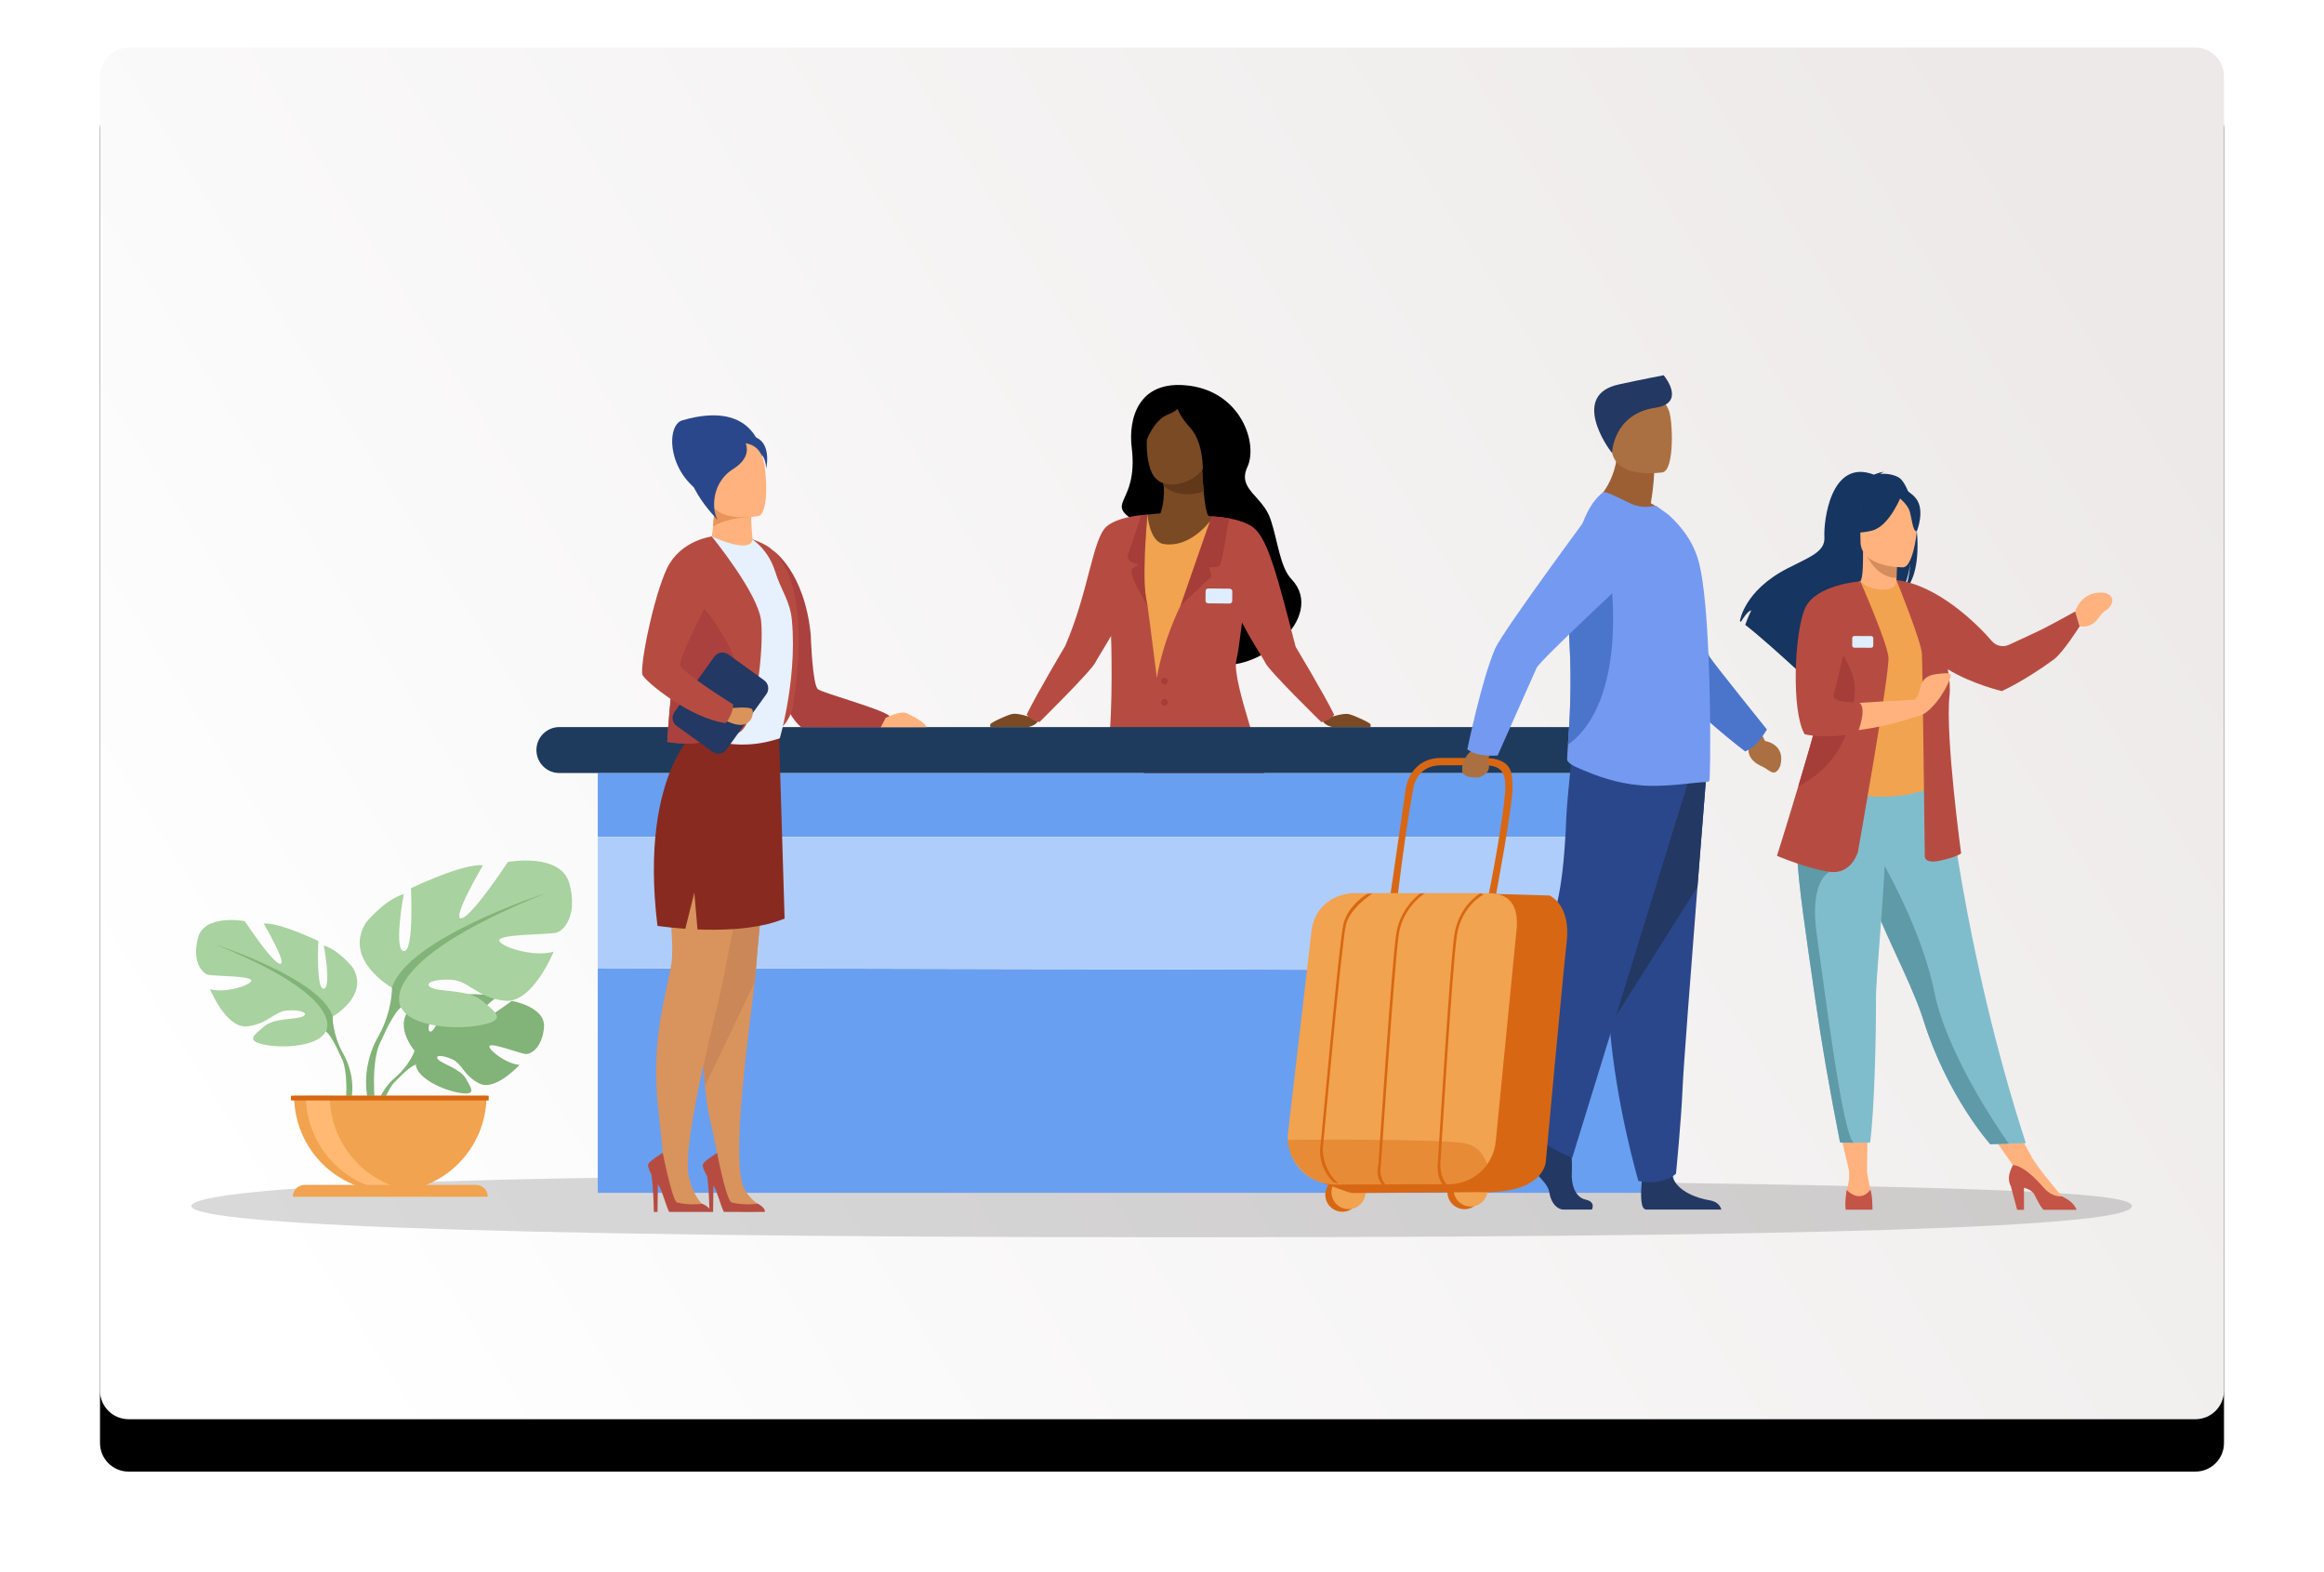 <?xml version="1.0" encoding="UTF-8"?>
<svg width="488px" height="330px" viewBox="0 0 488 330" version="1.1" xmlns="http://www.w3.org/2000/svg" xmlns:xlink="http://www.w3.org/1999/xlink">
    <title>A86D5D81-77DF-421A-AE41-D178085C4478</title>
    <defs>
        <linearGradient x1="0%" y1="70.849%" x2="100%" y2="29.151%" id="linearGradient-1">
            <stop stop-color="#FFFFFF" offset="0%"></stop>
            <stop stop-color="#EDE9E9" offset="100%"></stop>
        </linearGradient>
        <path d="M6,0 L440,0 C443.314,-6.08718376e-16 446,2.686 446,6 L446,282 C446,285.314 443.314,288 440,288 L6,288 C2.686,288 4.05812251e-16,285.314 0,282 L0,6 C-4.05812251e-16,2.686 2.686,6.08718376e-16 6,0 Z" id="path-2"></path>
        <filter x="-8.3%" y="-9.0%" width="116.6%" height="125.7%" filterUnits="objectBoundingBox" id="filter-3">
            <feOffset dx="0" dy="11" in="SourceAlpha" result="shadowOffsetOuter1"></feOffset>
            <feGaussianBlur stdDeviation="10.5" in="shadowOffsetOuter1" result="shadowBlurOuter1"></feGaussianBlur>
            <feColorMatrix values="0 0 0 0 0   0 0 0 0 0   0 0 0 0 0  0 0 0 0.1 0" type="matrix" in="shadowBlurOuter1"></feColorMatrix>
        </filter>
    </defs>
    <g id="Navigation" stroke="none" stroke-width="1" fill="none" fill-rule="evenodd">
        <g id="Nav-(LG)" transform="translate(-93, -4476)">
            <g id="landlord-rent-guarantee-copy-2" transform="translate(114, 4486)">
                <g id="Mask">
                    <use fill="black" fill-opacity="1" filter="url(#filter-3)" xlink:href="#path-2"></use>
                    <use fill="url(#linearGradient-1)" fill-rule="evenodd" xlink:href="#path-2"></use>
                </g>
                <g transform="translate(19, 68)" fill-rule="nonzero" id="AdobeStock_319159831-[Converted]">
                    <g transform="translate(0.178, 0.684)">
                        <path d="M407.484,174.56 C407.484,177.87 371.836,181.116 208.814,181.116 C45.793,181.116 0,177.846 0,174.559 C0,171.273 45.819,166.995 208.827,168.531 C371.836,170.068 407.484,171.25 407.484,174.56 Z" id="Path" fill="#000000" opacity="0.15"></path>
                        <g id="Group-3" transform="translate(167.735, 2.148)">
                            <path d="M8.001,69.616 C8.001,69.616 5.724,68.859 4.624,69.086 C3.524,69.313 0.118,70.907 0.035,71.247 C-0.012,71.44 -0.012,71.642 0.035,71.835 L8.001,71.835 C8.001,71.835 9.781,71.488 10.084,70.436 C10.387,69.384 8.001,69.616 8.001,69.616 Z" id="Path" fill="#7A4A24"></path>
                            <path d="M29.722,13.079 C29.046,7.564 30.769,-1.259 41.775,0.15 C52.782,1.56 56.25,12.378 54.03,17.188 C51.809,21.997 57.226,23.156 58.926,28.328 C60.385,32.772 60.895,38.289 63.258,40.759 C70.873,48.742 55.943,61.016 46.942,58.427 C30.542,53.713 28.43,53.01 29.013,40.125 C29.311,33.523 34.452,30.957 31.188,29.055 C23.307,24.446 31.249,25.557 29.722,13.079 Z" id="Path" fill="#000000"></path>
                            <path d="M45.895,27.52 L42.871,35.353 L36.32,35.673 L33.056,30.788 C36.758,27.981 36.601,22.611 36.419,20.735 C36.377,20.313 36.337,20.069 36.337,20.069 L44.526,17.582 C44.624,19.749 44.745,21.441 44.875,22.765 C45.332,27.409 45.895,27.52 45.895,27.52 Z" id="Path" fill="#7A4A24"></path>
                            <path d="M33.03,27.239 C33.451,27.239 40.599,25.784 52.67,28.872 C52.67,28.872 46.058,59.159 48.305,64.867 C49.67,68.355 50.707,71.962 51.404,75.642 L27.041,75.953 C27.041,75.953 27.381,56.358 26.264,49.424 C25.147,42.49 33.03,27.239 33.03,27.239 Z" id="Path" fill="#7A4A24"></path>
                            <path d="M50.992,61.021 C51.348,65.03 55.094,74.192 54.283,76.144 C53.435,78.194 52.254,79.232 49.672,79.824 C47.893,80.234 45.449,80.431 41.988,80.601 C34.649,80.964 26.785,80.043 25.714,76.56 C25.201,74.885 25.403,68.405 25.67,65.414 C26.231,59.223 25.049,50.341 24.881,44.591 C24.74,39.797 27.631,28.887 27.631,28.887 C27.631,28.887 28.937,28.064 33.03,27.24 C33.03,27.24 33.46,32.906 36.417,33.394 C41.531,34.239 45.652,29.554 46.855,27.669 C46.855,27.669 52.729,29.15 54.452,31.116 C56.084,32.98 53.851,46.759 53.355,48.08 C52.926,49.216 52.521,50.322 52.168,51.435 C51.234,54.369 50.664,57.351 50.992,61.021 Z" id="Path" fill="#F1A34F"></path>
                            <path d="M71.903,69.634 C71.903,69.634 74.18,68.885 75.278,69.111 C76.377,69.336 79.785,70.915 79.867,71.254 C79.914,71.445 79.914,71.644 79.867,71.835 L71.903,71.835 C71.903,71.835 70.122,71.491 69.818,70.452 C69.513,69.412 71.903,69.634 71.903,69.634 Z" id="Path" fill="#7A4A24"></path>
                            <path d="M44.874,22.36 C41.396,23.486 38.451,22.899 36.417,21.25 C36.375,20.827 36.335,20.581 36.335,20.581 L44.524,18.095 C44.622,20.258 44.743,21.042 44.874,22.36 Z" id="Path" fill="#61381A"></path>
                            <path d="M45.132,16.473 C46.263,10.349 48.293,6.478 42.08,4.961 C35.867,3.445 34.217,5.558 33.342,7.51 C32.924,8.442 32.066,16.965 34.825,19.683 C37.841,22.655 44.541,19.672 45.132,16.473 Z" id="Path" fill="#7A4A24"></path>
                            <path d="M47.031,5.365 C45.371,3.501 42.978,3.135 41.233,3.165 C42.285,1.891 38.055,-0.903 33.219,3.863 C31.136,5.915 31.451,9.951 32.567,12.293 C32.567,12.293 34.276,7.275 37.399,6.18 C38.111,5.914 38.774,5.531 39.359,5.047 C39.738,6.001 40.503,7.351 42.04,9.031 C45.264,12.557 44.636,19.683 44.636,19.683 C44.636,19.683 49.929,8.626 47.031,5.365 Z" id="Path" fill="#000000"></path>
                            <path d="M64.147,54.97 C60.44,40.658 58.398,32.488 55.366,30.014 C52.679,27.827 46.885,27.627 46.885,27.627 C46.801,29.349 46.869,31.076 47.087,32.786 L39.959,46.371 C39.959,46.371 36.306,53.596 35.008,61.501 C34.027,53.651 33.055,46.371 33.055,46.371 C33.055,46.371 32.135,41.727 31.846,37.476 C32.705,34.161 32.623,30.701 33.019,27.237 L32.57,27.262 C31.162,27.361 26.774,27.807 24.536,29.644 C21.498,32.14 20.816,43.095 15.755,54.818 C15.755,54.818 9.621,65.13 7.674,69.221 C7.966,69.622 8.34,69.957 8.771,70.202 C9.275,70.47 9.815,70.662 10.375,70.772 C10.375,70.772 21.439,59.877 22.165,58.156 C22.404,57.588 23.744,55.602 25.405,52.679 L25.405,52.679 C25.405,52.679 25.846,68.245 24.879,74.963 C24.672,76.384 25.358,77.787 26.607,78.495 C33.445,82.355 53.91,92.869 57.719,82.658 C58.146,81.513 50.665,62.067 51.689,57.857 C52.016,56.51 52.449,53.439 52.886,49.887 C55.229,54.381 57.433,57.539 57.747,58.278 C58.474,59.988 69.536,70.784 69.536,70.784 C70.096,70.676 70.636,70.485 71.14,70.219 C71.571,69.977 71.945,69.646 72.237,69.248 C70.281,65.193 64.147,54.97 64.147,54.97 Z" id="Path" fill="#B64C41"></path>
                            <path d="M46.499,27.588 L39.959,46.372 L46.498,40.187 L46.004,38.265 C46.004,38.265 47.506,38.399 48.117,38.006 C48.728,37.613 50.146,28.008 50.146,28.008 C50.146,28.008 48.816,27.785 48.375,27.734 C47.904,27.68 46.499,27.588 46.499,27.588 Z" id="Path" fill="#A53D38"></path>
                            <path d="M33.019,27.239 C33.019,27.239 31.641,42.086 33.055,46.372 C33.055,46.372 29.014,39.962 29.765,38.635 L31.232,37.668 C31.232,37.668 28.401,37.3 28.931,35.673 C29.46,34.046 31.737,27.448 31.737,27.448 L33.019,27.239 Z" id="Path" fill="#A53D38"></path>
                            <g id="Group-11" transform="translate(48.195, 44.611) rotate(-3) translate(-48.195, -44.611) translate(45.195, 42.611)" fill="#DEEDFF">
                                <path d="M5.012,3.393 L0.515,3.117 C0.37,3.108 0.234,3.042 0.138,2.933 C0.041,2.824 -0.008,2.681 0.001,2.536 L0.124,0.515 C0.143,0.213 0.404,-0.018 0.707,0.001 L5.204,0.278 C5.506,0.297 5.737,0.558 5.718,0.86 L5.594,2.871 C5.587,3.018 5.522,3.156 5.412,3.254 C5.303,3.352 5.159,3.402 5.012,3.393 L5.012,3.393 Z" id="Path"></path>
                            </g>
                            <path d="M35.905,62.19 C35.904,61.903 36.076,61.645 36.34,61.535 C36.604,61.425 36.909,61.485 37.111,61.687 C37.314,61.89 37.374,62.194 37.265,62.458 C37.156,62.723 36.898,62.895 36.612,62.895 C36.222,62.895 35.905,62.579 35.905,62.19 Z" id="Path" fill="#A53D38"></path>
                            <path d="M35.905,66.624 C35.905,66.234 36.221,65.917 36.612,65.917 C37.002,65.917 37.319,66.234 37.319,66.624 C37.319,67.015 37.002,67.332 36.612,67.332 C36.221,67.332 35.905,67.015 35.905,66.624 Z" id="Path" fill="#A53D38"></path>
                        </g>
                        <g id="Group-2" transform="translate(72.461, 73.983)">
                            <polygon id="Path" fill="#699FF0" points="238.766 97.797 238.766 51.127 12.88 50.618 12.88 97.797"></polygon>
                            <rect id="Rectangle" fill="#699FF0" x="12.88" y="9.655" width="225.884" height="13.393"></rect>
                            <path d="M4.827,0 L237.332,0 C239.998,2.46792116e-14 242.159,2.161 242.159,4.827 C242.159,7.493 239.998,9.655 237.332,9.655 L4.827,9.655 C2.161,9.655 -2.02490823e-13,7.493 -2.02817318e-13,4.827 C-2.03143814e-13,2.161 2.161,4.89743493e-16 4.827,0 Z" id="Rectangle" fill="#1E3B5D"></path>
                            <polygon id="Path" fill="#AFCDFB" points="238.766 51.127 238.766 23.048 12.88 23.048 12.88 50.618"></polygon>
                        </g>
                        <g id="Group-9" transform="translate(94.65, 8.526)">
                            <path d="M51.957,63.177 C51.957,63.177 51.55,64.689 50.156,65.494 L50.086,65.535 L50.108,65.494 L33.39,65.494 C32.517,64.699 31.769,63.777 31.171,62.759 C30.886,62.28 30.627,61.786 30.394,61.278 C29.572,59.504 28.875,57.15 28.668,54.109 C28.267,48.233 27.849,38.546 27.621,32.873 C27.51,30.142 27.444,28.343 27.444,28.343 L27.444,28.343 C27.545,28.408 34.056,32.714 35.411,46.003 C35.411,46.003 35.752,56.69 36.946,57.53 C38.139,58.371 50.796,61.796 51.943,63.152 L51.957,63.177 Z" id="Path" fill="#AA413E"></path>
                            <path d="M39.591,65.494 C39.567,65.508 39.544,65.522 39.519,65.535 L39.541,65.494 L39.591,65.494 Z" id="Path" fill="#5F9AA8"></path>
                            <path d="M59.762,65.494 L50.16,65.494 L50.091,65.535 L50.112,65.494 L51.155,63.508 C51.155,63.508 51.466,63.353 51.941,63.154 C52.951,62.734 54.675,62.144 55.554,62.556 C56.751,63.123 59.408,64.442 59.762,65.494 Z" id="Path" fill="#FFB27D"></path>
                            <path d="M25.252,8.681 C25.252,8.681 24.392,-3.595 8.442,1.05 C4.823,2.105 5.294,13.032 14.058,17.192 L25.252,8.681 Z" id="Path" fill="#2B478B"></path>
                            <path d="M18.877,24.896 C18.877,24.896 25.12,26.027 27.436,28.343 C29.751,30.658 35.215,37.489 31.777,60.264 C31.777,60.264 31.501,67.127 23.782,67.789 C16.064,68.451 18.877,24.896 18.877,24.896 Z" id="Path" fill="#B64C41"></path>
                            <path d="M4.528,81.535 C5.601,89.008 12.804,108.434 12.594,115.149 C12.428,120.432 12.515,132.663 13.216,140.788 C13.407,142.997 13.635,144.891 13.923,146.271 C14.544,149.265 15.337,152.715 15.764,154.889 C16.717,159.768 16.219,162.615 16.996,165.233 C17.851,168.097 27.674,167.574 24.713,165.836 C23.658,165.215 22.121,163.899 21.361,162.195 C18.602,156.014 22.469,129.359 23.622,119.083 C23.778,117.8 23.876,116.779 23.919,116.079 C24.303,109.733 28.66,67.441 28.66,67.441 C18.078,61.557 3.462,74.061 4.528,81.535 Z" id="Path" fill="#D9935C"></path>
                            <path d="M4.528,81.535 C5.601,89.008 12.804,108.434 12.594,115.149 C12.428,120.432 12.515,132.663 13.216,140.788 L23.627,119.083 C23.782,117.8 23.88,116.779 23.924,116.079 C24.308,109.733 28.775,67.432 28.775,67.432 C18.187,61.541 3.462,74.061 4.528,81.535 Z" id="Path" fill="#CB8757"></path>
                            <path d="M27.484,68.815 C27.484,68.815 18.395,110.594 17.363,116.861 C16.331,123.128 8.055,152.665 9.858,160.06 C10.922,164.425 12.778,165.717 12.778,165.717 C13.214,166.517 6.026,168.107 5.446,165.044 C4.708,161.159 4.554,155.695 3.474,146.44 C1.609,130.506 5.302,121.439 6.195,114.78 C7.089,108.122 3.194,86.953 5.356,79.719 C9.14,67.065 17.565,61.875 27.484,68.815 Z" id="Path" fill="#D9935C"></path>
                            <path d="M29.927,105.676 C28.24,106.352 26.489,106.857 24.701,107.183 L24.687,107.183 C22.852,107.526 20.998,107.757 19.135,107.875 C16.638,108.034 14.135,108.059 11.635,107.951 L10.969,100.218 L10.271,103.016 L9.074,107.811 C7.968,107.733 6.975,107.643 6.134,107.556 C4.327,107.371 3.225,107.2 3.225,107.2 C1.19,90.418 3.63,79.839 6.388,73.59 L6.388,73.59 C7.1,71.947 7.966,70.375 8.973,68.894 C9.407,68.265 9.811,67.743 10.164,67.323 C10.453,66.98 10.709,66.702 10.921,66.486 C11.126,66.27 11.345,66.066 11.575,65.877 C12.516,66.239 13.439,66.543 14.347,66.8 C14.993,66.983 15.629,67.14 16.249,67.266 L16.28,67.266 C16.707,67.359 17.127,67.44 17.54,67.511 C17.696,67.539 17.851,67.566 17.997,67.589 C18.483,67.667 18.958,67.731 19.421,67.783 C21.606,68.039 23.813,68.061 26.003,67.85 C26.894,67.768 27.779,67.629 28.652,67.435 L28.763,67.409 L28.775,67.836 L28.997,75.14 L29.927,105.676 Z" id="Path" fill="#882A20"></path>
                            <path d="M14.266,167.261 L5.685,167.261 C5.022,166.057 4.131,162.453 3.465,161.7 C3.417,161.647 3.364,161.585 3.309,161.515 L3.241,167.264 L2.464,167.264 C2.445,166.04 2.351,161.756 1.93,159.349 C1.463,158.472 1.142,157.622 1.285,157.263 C1.583,156.517 4.333,154.858 4.333,154.858 C4.333,154.858 6.369,165.038 7.331,165.28 C9.626,165.858 11.934,165.644 12.588,165.564 C12.708,165.549 13.741,166.01 14.129,166.626 C14.26,166.81 14.309,167.04 14.266,167.261 Z" id="Path" fill="#B64C41"></path>
                            <path d="M25.762,167.261 L17.174,167.261 C16.518,166.073 15.648,162.544 14.976,161.732 L14.91,167.261 L14.133,167.261 C14.133,167.098 14.133,166.882 14.122,166.623 C14.087,165.053 13.982,161.93 13.676,159.82 C13.088,158.791 12.603,157.684 12.773,157.26 C13.07,156.514 15.76,154.87 15.76,154.87 C15.76,154.87 15.77,154.96 15.8,155.106 C15.8,155.128 15.8,155.15 15.812,155.173 C15.825,155.197 15.823,155.232 15.829,155.265 C15.836,155.298 15.839,155.31 15.843,155.335 C16.235,157.304 17.828,165.028 18.819,165.28 C21.438,165.939 24.071,165.568 24.258,165.541 L24.267,165.541 C24.267,165.541 25.974,166.366 25.762,167.261 Z" id="Path" fill="#B64C41"></path>
                            <path d="M30.393,61.278 C30.105,62.853 29.813,64.209 29.566,65.272 C29.548,65.348 29.53,65.427 29.513,65.494 C29.165,66.964 28.917,67.811 28.917,67.811 C28.875,67.827 28.831,67.839 28.788,67.853 L28.729,67.873 L28.618,67.909 C28.028,68.099 27.449,68.264 26.883,68.405 C24.17,69.099 21.355,69.299 18.572,68.994 C17.42,68.867 16.28,68.644 15.164,68.327 C14.937,68.263 14.72,68.197 14.51,68.127 L14.481,68.119 C13.94,67.942 13.455,67.757 13.031,67.578 C12.295,67.281 11.589,66.917 10.921,66.49 L10.921,66.49 C11.045,66.17 11.14,65.838 11.203,65.5 C11.374,64.584 11.478,63.657 11.514,62.725 C11.612,60.822 11.583,58.443 11.478,55.826 C11.478,55.75 11.478,55.67 11.478,55.597 C11.345,52.315 11.101,48.678 10.848,45.146 C10.652,42.432 10.453,39.783 10.294,37.405 C10.245,36.675 10.2,35.974 10.161,35.301 C9.938,31.55 9.879,28.786 10.212,28.06 C10.719,26.958 12.286,26.29 13.957,25.885 C14.196,25.827 14.439,25.774 14.678,25.729 C14.712,25.729 14.606,25.459 14.641,25.453 C14.871,25.407 15.237,25.623 15.464,25.589 L15.752,25.544 C16.782,25.393 17.819,25.301 18.86,25.268 L18.937,25.268 C19.825,25.729 20.678,26.253 21.49,26.837 C21.604,26.918 23.075,25.961 23.2,26.049 C25.416,27.702 27.056,30.009 27.891,32.644 C29.173,36.809 31.058,38.869 31.453,42.981 C32.085,49.66 31.262,56.48 30.393,61.278 Z" id="Path" fill="#E7F0FD"></path>
                            <path d="M5.283,68.562 C8.479,69.216 13.578,68.885 17.359,67.802 C18.48,67.506 19.557,67.063 20.563,66.484 C23.941,64.405 25.582,49.023 24.998,43.198 C24.413,37.374 14.627,25.439 14.627,25.439 C12.226,27.219 11.168,31.364 9.727,36.802 C6.262,49.896 5.283,68.562 5.283,68.562 Z" id="Path" fill="#B64C41"></path>
                            <path d="M5.283,68.562 C8.479,69.216 13.578,68.885 17.359,67.802 C18.889,65.603 19.942,63.107 20.448,60.477 C22.168,51.991 15.383,42.78 9.726,36.807 C6.262,49.896 5.283,68.562 5.283,68.562 Z" id="Path" fill="#AA413E"></path>
                            <path d="M25.63,55.636 L18.101,50.197 C17.167,49.525 15.865,49.733 15.186,50.664 L6.795,62.298 C6.123,63.233 6.331,64.534 7.261,65.213 L14.788,70.652 C15.724,71.324 17.026,71.116 17.705,70.186 L26.096,58.551 C26.769,57.617 26.561,56.314 25.63,55.636 L25.63,55.636 Z" id="Path" fill="#233862"></path>
                            <path d="M18.959,61.463 C18.959,61.463 22.639,61.09 23.094,61.71 C23.549,62.33 23.134,64.73 21.074,64.974 C19.013,65.218 16.65,63.525 16.65,63.525 L18.959,61.463 Z" id="Path" fill="#DA935B"></path>
                            <path d="M14.627,25.439 C14.627,25.439 8.085,26.216 5.247,32.102 C2.41,37.988 -0.645,53.165 0.119,54.583 C0.884,56 10.05,63.642 17.581,64.624 C17.581,64.624 19.219,62.55 19.108,60.694 C19.108,60.694 8.96,54.365 8.086,52.614 C7.213,50.862 15.833,36.363 15.724,33.853 C15.615,31.343 14.627,25.439 14.627,25.439 Z" id="Path" fill="#B64C41"></path>
                            <path d="M22.002,6.244 C22.002,6.244 25.838,6.711 26.057,11.144 C26.057,11.144 27.737,4.125 21.66,4.266 C15.582,4.408 22.002,6.244 22.002,6.244 Z" id="Path" fill="#2B478B"></path>
                            <path d="M23.194,26.048 C23.194,26.048 22.847,22.343 22.928,21.386 L22.928,21.386 C22.971,20.896 23.021,20.609 23.021,20.609 L22.928,20.581 L15.245,18.241 C15.245,18.301 15.245,18.363 15.245,18.424 C15.147,20.5 15.028,22.11 14.899,23.361 C14.883,23.524 14.866,23.681 14.849,23.827 C14.779,24.463 14.706,24.994 14.634,25.437 C15.847,25.982 17.092,26.449 18.364,26.836 C21.121,27.637 22.314,27.317 22.825,26.836 C23.245,26.431 23.203,26.11 23.194,26.048 Z" id="Path" fill="#FFB27D"></path>
                            <path d="M22.32,20.582 L22.32,21.398 C22.32,21.398 17.896,21.448 14.891,23.37 C15.02,22.127 15.139,20.509 15.237,18.433 L22.32,20.582 Z" id="Path" fill="#E8945B"></path>
                            <path d="M24.443,21.137 C24.443,21.137 15.133,23.002 14.058,17.192 C12.983,11.382 11.057,7.702 16.956,6.263 C22.855,4.824 24.423,6.827 25.252,8.681 C26.082,10.535 26.836,20.502 24.443,21.137 Z" id="Path" fill="#FFB27D"></path>
                            <path d="M21.282,4.972 C21.282,4.972 23.915,8.269 19.107,11.285 C14.299,14.302 14.673,20.329 15.949,22.026 C15.949,22.026 6.391,12.703 10.821,7.139 C15.251,1.576 21.282,4.972 21.282,4.972 Z" id="Path" fill="#2B478B"></path>
                        </g>
                        <g id="Group-6" transform="translate(0.997, 102.008)">
                            <path d="M45.88,39.955 C45.88,39.955 40.963,34.22 45.577,30.576 C45.577,30.576 48.947,28.535 51.695,28.702 C51.695,28.702 47.801,35.228 49.061,35.879 C50.321,36.53 52.874,28.291 52.874,28.291 C52.874,28.291 60.544,27.549 63.011,28.734 C63.011,28.734 56.454,34.098 57.836,34.418 C59.217,34.739 66.297,29.472 66.297,29.472 C66.297,29.472 73.436,30.686 73.055,35.042 C72.674,39.397 70.215,40.74 69.135,40.623 C68.055,40.507 61.73,38.095 61.592,38.979 C61.453,39.863 65.261,42.76 67.926,42.895 C67.926,42.895 62.894,48.446 59.548,46.844 C56.203,45.242 55.92,42.702 53.835,41.751 C51.749,40.8 49.97,40.8 50.831,41.772 C51.692,42.743 55.465,43.688 56.656,45.796 C57.848,47.905 58.919,49.327 55.458,48.806 C51.998,48.286 46.374,45.754 46.135,42.855 L45.88,39.955 Z" id="Path" fill="#82B378"></path>
                            <path d="M69.548,35.158 C69.548,35.158 50.161,34.411 45.88,39.955 C45.88,39.955 44.934,42.791 42.02,45.374 L41.565,46.617 C41.565,46.617 44.924,43.075 46.127,42.861 C46.127,42.855 44.247,35.994 69.548,35.158 Z" id="Path" fill="#82B378"></path>
                            <path d="M42.028,45.374 C42.028,45.374 37.866,48.45 37.577,53.95 L38.333,54.017 C38.333,54.017 39.661,48.332 42.062,46.109 C44.463,43.885 42.028,45.374 42.028,45.374 Z" id="Path" fill="#82B378"></path>
                            <path d="M28.689,32.742 C28.689,32.742 36.51,28.361 32.86,22.417 C32.86,22.417 29.94,18.767 26.812,17.829 C26.812,17.829 28.481,26.686 26.812,26.902 C25.143,27.118 25.665,16.89 25.665,16.89 C25.665,16.89 17.429,12.928 14.194,13.24 C14.194,13.24 19.303,21.895 17.634,21.687 C15.965,21.479 10.23,12.719 10.23,12.719 C10.23,12.719 1.782,11.155 0.427,16.16 C-0.928,21.165 1.262,23.668 2.513,23.982 C3.764,24.296 11.794,24.19 11.586,25.225 C11.378,26.26 5.955,27.937 2.929,26.998 C2.929,26.998 6.267,35.234 10.648,34.819 C15.028,34.404 16.383,31.691 19.095,31.483 C21.806,31.275 23.788,32.004 22.431,32.726 C21.075,33.449 16.487,32.966 14.298,34.827 C12.108,36.689 10.334,37.836 14.402,38.67 C18.47,39.504 25.769,38.981 27.228,35.854 L28.689,32.742 Z" id="Path" fill="#A8D29F"></path>
                            <path d="M4.286,17.725 C4.286,17.725 26.185,24.815 28.683,32.742 C28.683,32.742 28.578,36.288 30.768,40.356 L30.768,41.921 C30.768,41.921 28.474,36.602 27.222,35.871 C27.228,35.87 32.131,28.987 4.286,17.725 Z" id="Path" fill="#82B378"></path>
                            <path d="M30.774,40.354 C30.774,40.354 34.152,45.482 32.227,51.726 L31.357,51.493 C31.357,51.493 32.201,44.617 30.434,41.158 C28.667,37.699 30.774,40.354 30.774,40.354 Z" id="Path" fill="#82B378"></path>
                            <path d="M41.133,26.702 C41.133,26.702 30.822,20.927 35.633,13.092 C35.633,13.092 39.482,8.275 43.607,7.043 C43.607,7.043 41.408,18.728 43.607,19.008 C45.805,19.288 45.119,5.811 45.119,5.811 C45.119,5.811 55.979,0.586 60.24,0.993 C60.24,0.993 53.505,12.402 55.704,12.127 C57.903,11.852 65.464,0.305 65.464,0.305 C65.464,0.305 76.6,-1.757 78.387,4.842 C80.174,11.442 77.286,14.739 75.636,15.151 C73.986,15.563 63.402,15.426 63.671,16.802 C63.94,18.177 71.094,20.376 75.081,19.132 C75.081,19.132 70.682,29.993 64.908,29.443 C59.133,28.893 57.346,25.319 53.772,25.044 C50.198,24.769 47.588,25.73 49.375,26.694 C51.162,27.657 57.21,27.005 60.097,29.463 C62.984,31.921 65.321,33.429 59.959,34.529 C54.596,35.629 44.976,34.942 43.05,30.818 L41.133,26.702 Z" id="Path" fill="#A8D29F"></path>
                            <path d="M73.301,6.906 C73.301,6.906 44.432,16.253 41.134,26.702 C41.134,26.702 41.271,31.374 38.384,36.737 L38.384,38.799 C38.384,38.799 41.409,31.788 43.058,30.826 C43.056,30.826 36.589,21.752 73.301,6.906 Z" id="Path" fill="#82B378"></path>
                            <path d="M38.382,36.737 C38.382,36.737 33.93,43.497 36.469,51.726 L37.615,51.415 C37.615,51.415 36.502,42.351 38.831,37.792 C41.161,33.233 38.382,36.737 38.382,36.737 Z" id="Path" fill="#82B378"></path>
                            <path d="M40.785,69.573 C51.941,69.573 60.986,60.529 60.986,49.372 L20.583,49.372 C20.583,60.529 29.628,69.573 40.785,69.573 L40.785,69.573 Z" id="Path" fill="#F1A34F"></path>
                            <path d="M45.757,69.418 C40.008,70.136 34.227,68.351 29.884,64.516 C25.54,60.681 23.053,55.166 23.053,49.372 L28.07,49.372 C28.069,59.557 35.651,68.15 45.757,69.418 Z" id="Path" fill="#FFB973"></path>
                            <path d="M61.259,70.6 L20.31,70.6 C20.31,69.227 21.423,68.114 22.796,68.114 L58.764,68.114 C60.137,68.114 61.25,69.227 61.25,70.6 L61.259,70.6 Z" id="Path" fill="#F1A34F"></path>
                            <rect id="Rectangle" fill="#D86713" x="19.925" y="49.377" width="41.515" height="1"></rect>
                        </g>
                        <g id="Group-7" transform="translate(325.173, 20.402)">
                            <path d="M68.068,152.624 C68.068,152.624 62.673,146.457 61.146,143.649 L56.95,135.896 L51.455,137.256 L58.429,147.14 L65.714,153.305 L68.068,152.624 Z" id="Path" fill="#FFB27D"></path>
                            <path d="M33.321,1.151 C32.053,0.43 30.535,0.351 29.472,0.415 C29.745,0.132 30.283,0.029 30.283,0.029 C29.624,-0.068 28.154,0.584 28.154,0.584 C18.986,-2.946 17.549,10.548 17.743,13.682 C17.937,16.817 14.664,17.841 9.895,20.311 C0.799,25.023 -6.20438411e-14,31.333 -6.20438411e-14,31.333 C0.07,31.375 0.145,31.424 0.222,31.478 C0.674,30.713 1.604,29.278 2.387,29.06 C2.357,29.13 1.454,31.038 1.127,32.131 C3.81,34.173 8.831,38.696 12.33,41.903 C12.315,41.282 12.34,40.387 12.568,39.916 L13,42.52 C14.865,44.24 16.164,45.452 16.164,45.452 C15.932,42.918 27.623,29.55 33.723,25.545 C35.207,23.36 35.744,19.499 35.775,19.196 C35.518,22.257 34.998,23.974 34.531,24.945 C39.686,20.189 36.681,3.06 33.321,1.151 Z" id="Path" fill="#163560"></path>
                            <path d="M33.358,25.746 C33.388,25.758 30.406,27.299 28.176,26.692 C26.07,26.117 24.695,23.388 24.725,23.382 C25.615,23.205 25.873,21.983 25.854,16.716 L26.257,16.795 L33.033,18.137 C33.033,18.137 32.878,20.269 32.878,22.279 C32.869,23.965 32.971,25.565 33.358,25.746 Z" id="Path" fill="#FFB27D"></path>
                            <path d="M33.04,18.137 C33.04,18.137 32.884,20.269 32.884,22.279 C29.093,22.171 27.09,18.712 26.268,16.795 L33.04,18.137 Z" id="Path" fill="#D68D5D"></path>
                            <path d="M25.558,16.06 C25.558,16.06 23.57,12.919 23.093,10.236 C22.753,8.318 23.729,1.214 30.863,2.238 C32.3,2.437 33.674,2.956 34.884,3.757 C36.438,4.805 38.671,7.066 36.171,13.264 L35.526,15.357 L25.558,16.06 Z" id="Path" fill="#163560"></path>
                            <path d="M60.039,140.94 L56.448,141.05 L52.563,141.169 C52.563,141.169 43.583,131.171 38.545,115.143 C38.429,114.77 38.304,114.394 38.174,114.012 C35.417,105.974 29.702,95.884 26.69,86.751 C26.21,85.297 25.78,83.928 25.394,82.632 C25.27,82.218 25.15,81.809 25.035,81.407 C22.816,73.697 22.173,68.633 21.581,63.226 L43.336,63.4 C43.336,63.4 46.836,100.337 60.039,140.94 Z" id="Path" fill="#80BDCC"></path>
                            <path d="M41.799,65.689 C41.799,65.689 32.488,70.42 21.421,66.933 C21.29,66.891 22.151,24.156 25.29,22.978 C26.013,23.878 28.149,24.777 30.064,24.734 C32.269,24.686 32.984,23.743 32.869,22.714 C35.218,24.021 37.092,25.254 37.092,25.254 C39.089,28.728 41.799,65.689 41.799,65.689 Z" id="Path" fill="#F1A34F"></path>
                            <path d="M21.578,52.055 C20.627,53.399 18.804,61.578 14.274,62.606 C16.605,56.778 18.386,54.215 18.663,52.43 C19.177,49.086 19.188,45.623 18.932,42.359 C20.45,39.698 21.583,37.874 21.583,37.874 C21.702,37.445 23.994,30.354 24.729,36.691 C25.464,43.028 22.639,50.557 21.578,52.055 Z" id="Path" fill="#5F9AA8"></path>
                            <path d="M34.298,20.039 C34.298,20.039 25.328,20.187 25.321,14.601 C25.315,9.014 24.154,5.268 29.881,4.937 C35.607,4.606 36.718,6.738 37.184,8.603 C37.65,10.467 36.632,19.856 34.298,20.039 Z" id="Path" fill="#FFB27D"></path>
                            <path d="M33.972,4.799 C33.972,4.799 31.515,11.355 27.745,12.324 C23.976,13.294 22.341,12.284 22.341,12.284 C22.341,12.284 25.233,9.987 25.833,5.978 C25.828,5.978 32.107,1.678 33.972,4.799 Z" id="Path" fill="#163560"></path>
                            <path d="M33.358,5.338 C33.358,5.338 35.192,6.802 35.639,8.225 C36.087,9.648 36.287,12.576 37.142,12.476 C37.142,12.476 38.993,8.021 36.912,5.501 C34.707,2.82 33.358,5.338 33.358,5.338 Z" id="Path" fill="#163560"></path>
                            <path d="M70.398,29.313 C70.398,29.313 71.663,24.756 76.673,25.401 C77.249,25.581 78.929,26.251 77.855,28.042 C77.063,29.369 76.721,28.684 75.475,30.466 C74.228,32.249 72.878,32.651 71.333,32.438 L70.398,29.313 Z" id="Path" fill="#FFB27D"></path>
                            <path d="M27.578,151.701 C27.267,150.023 26.692,147.119 26.692,147.119 L26.827,136.816 L20.569,136.816 L22.91,146.677 C23.038,148.068 22.875,149.471 22.429,150.795 C22.429,150.795 21.828,153.533 24.526,153.592 C27.223,153.651 27.884,153.381 27.578,151.701 Z" id="Path" fill="#FFB27D"></path>
                            <path d="M27.832,154.922 L22.224,154.922 C21.945,153.457 22.429,150.8 22.429,150.8 C25.481,153.752 27.393,150.725 27.393,150.725 C27.848,151.881 27.839,154.492 27.832,154.922 Z" id="Path" fill="#C45446"></path>
                            <path d="M70.687,154.943 L63.773,154.943 C63.174,154.385 62.599,153.286 61.899,151.85 C61.492,151.019 60.582,150.56 59.648,150.309 L59.648,154.943 L58.213,154.943 L56.899,150.014 C56.018,148.355 56.692,146.864 57.312,145.554 C58.033,145.554 60.109,146.046 63.78,150.287 C64.987,151.686 66.319,152.177 67.643,152.133 C67.66,152.144 67.678,152.154 67.697,152.163 C69.77,153.117 70.46,154.29 70.687,154.943 Z" id="Path" fill="#C45446"></path>
                            <path d="M70.398,29.313 C70.398,29.313 64.51,32.606 62.406,33.556 C61.206,34.096 58.448,35.389 56.501,36.303 C55.264,36.882 53.793,36.564 52.905,35.526 C49.712,31.797 41.406,23.716 32.867,22.717 C32.867,22.717 38.057,35.538 38.211,38.133 C38.365,40.729 38.82,80.568 38.82,80.568 C38.82,80.568 38.51,82.4 42.026,81.637 C45.543,80.874 46.453,80.11 46.453,80.11 C46.453,80.11 43.097,55.53 44.012,46.983 C44.192,45.299 44.029,43.409 43.65,41.448 C48.849,44.61 55.003,46.017 55.003,46.017 C55.003,46.017 59.603,44.01 65.891,39.403 C67.865,37.956 71.33,32.44 71.33,32.44 L70.398,29.313 Z" id="Path" fill="#B64C41"></path>
                            <path d="M56.448,141.05 L52.563,141.169 C52.563,141.169 43.583,131.171 38.545,115.143 C38.429,114.77 38.304,114.394 38.174,114.012 C35.417,105.974 29.702,95.884 26.69,86.751 C26.21,85.297 25.78,83.928 25.394,82.632 C25.27,82.218 25.15,81.809 25.035,81.407 L28.238,78.977 C28.238,78.977 37.852,94.547 40.825,109.199 C43.412,121.926 53.768,137.242 56.448,141.05 Z" id="Path" fill="#5F9AA8"></path>
                            <path d="M28.569,110.564 C28.623,117.689 28.258,134.072 27.335,140.853 L23.892,140.853 C21.988,140.853 21.039,140.825 21.039,140.825 C18.708,129.034 17.054,119.277 15.849,110.868 C14.86,103.969 13.984,98.055 13.305,92.962 C12.624,87.834 12.15,83.547 11.981,79.922 C11.956,79.352 11.936,78.795 11.925,78.258 C11.914,77.72 11.911,77.188 11.916,76.677 L30.709,74.845 C30.47,87.329 28.533,106.423 28.569,110.564 Z" id="Path" fill="#80BDCC"></path>
                            <path d="M23.892,140.853 C21.988,140.853 21.039,140.825 21.039,140.825 C18.708,129.034 17.054,119.277 15.849,110.868 C14.86,103.969 13.984,98.055 13.305,92.962 C12.624,87.834 12.15,83.547 11.981,79.922 L18.876,83.978 C18.876,83.978 14.475,85.532 16.155,97.284 C17.834,109.036 21.555,139.189 23.892,140.853 Z" id="Path" fill="#5F9AA8"></path>
                            <path d="M24.779,79.807 C24.779,79.807 23.457,84.588 18.874,83.978 C14.292,83.367 7.782,80.62 7.782,80.62 C7.782,80.62 9.74,74.436 12.172,66.312 C12.198,66.227 12.223,66.14 12.25,66.053 C15.121,56.461 18.63,44.25 20.375,36.304 C20.412,36.135 20.448,35.967 20.484,35.803 C20.966,33.562 21.297,31.691 21.416,30.35 L25.286,22.984 C25.286,22.984 30.88,35.692 31.191,38.898 C31.501,42.104 24.779,79.807 24.779,79.807 Z" id="Path" fill="#B64C41"></path>
                            <path d="M20.207,38.421 L25.29,22.984 C25.276,22.992 18.888,24.86 15.709,26.465 C15.709,26.465 13.723,29.027 12.494,34.937 C12.494,34.937 11.195,49.126 14.094,54.315 C14.094,54.315 23.253,56.147 37.907,51.11 L37.907,47.76 C37.907,47.76 21.879,48.599 18.597,48.98 L20.207,38.421 Z" id="Path" fill="#FFB27D"></path>
                            <path d="M24.136,45.614 C23.934,50.742 22.737,60.61 12.253,66.053 C15.124,56.461 18.633,44.25 20.378,36.304 C22.28,39.224 24.24,42.913 24.136,45.614 Z" id="Path" fill="#A53D38"></path>
                            <path d="M25.29,22.984 C25.29,22.984 15.926,23.634 13.687,28.62 C11.448,33.607 10.735,50.194 13.586,55.079 C13.586,55.079 17.508,56.196 24.446,54.899 L24.703,54.849 C24.703,54.849 26.916,49.431 24.931,48.361 C24.931,48.361 19.081,48.672 19.691,46.734 C20.302,44.797 25.29,22.984 25.29,22.984 Z" id="Path" fill="#B64C41"></path>
                            <path d="M36.264,48.644 C36.264,48.644 37.54,47.09 37.818,45.518 C38.096,43.945 38.937,42.766 41.14,42.477 C43.344,42.188 44.292,42.155 44.286,42.777 C44.279,43.398 42.485,47.735 39.322,50.326 C36.16,52.916 36.264,48.644 36.264,48.644 Z" id="Path" fill="#FFB27D"></path>
                            <g id="Group-10" transform="translate(25.848, 36.067) rotate(15) translate(-25.848, -36.067) translate(23.348, 34.067)" fill="#DEEDFF">
                                <path d="M4.377,2.389 L0.945,3.29 C0.713,3.35 0.477,3.211 0.416,2.979 L0.014,1.444 C-0.046,1.212 0.093,0.976 0.325,0.915 L3.757,0.014 C3.869,-0.015 3.987,0.001 4.086,0.06 C4.185,0.118 4.257,0.213 4.286,0.325 L4.69,1.86 C4.719,1.972 4.702,2.09 4.643,2.189 C4.585,2.288 4.489,2.36 4.377,2.389 L4.377,2.389 Z" id="Path"></path>
                            </g>
                        </g>
                        <g id="Group-8" transform="translate(205.214, 0)">
                            <g id="man" transform="translate(75.79, 0)">
                                <path d="M2.985,161.865 C2.985,161.865 0.145,164.496 0.698,166.367 C1.252,168.237 3.816,169.484 4.167,171.77 C4.518,174.056 5.901,175.302 7.145,175.302 L13.08,175.302 C13.08,175.302 13.998,173.693 11.78,173.208 C9.561,172.722 8.728,170.037 8.866,167.544 C9.005,165.051 8.658,161.726 8.658,161.726 L3.948,160.618 L2.985,161.865 Z" id="Path" fill="#233862"></path>
                                <path d="M40.26,175.298 L24.476,175.298 C24.37,175.279 24.267,175.248 24.168,175.205 C23.116,174.679 23.446,170.654 23.571,169.407 C23.596,169.176 23.613,169.04 23.613,169.04 C23.613,169.04 29.155,164.608 29.917,168.002 C29.94,168.108 29.969,168.212 29.999,168.315 C30.958,171.494 35.26,172.939 37.744,173.335 C39.639,173.643 40.131,174.744 40.26,175.298 Z" id="Path" fill="#233862"></path>
                                <path d="M37.085,84.426 C37.085,84.426 36.242,94.925 35.254,107.549 C33.91,124.694 32.293,145.754 32.132,149.747 C31.856,156.674 30.747,167.757 30.747,167.757 C30.747,167.757 28.116,170.388 22.85,169.28 C22.85,169.28 18.159,153.46 16.818,136.722 C16.798,136.447 16.776,136.171 16.756,135.895 C15.509,118.856 13.577,82.975 13.577,82.975 L37.085,84.426 Z" id="Path" fill="#2B478B"></path>
                                <path d="M37.085,84.426 C37.085,84.426 36.242,94.925 35.254,107.549 L16.818,136.712 C16.798,136.437 16.776,136.161 16.756,135.885 C15.509,118.845 13.577,82.965 13.577,82.965 L37.085,84.426 Z" id="Path" fill="#233862"></path>
                                <path d="M33.241,85.672 C33.241,85.672 8.961,164.427 8.961,164.427 C8.961,164.427 3.247,162.141 2.728,160.583 C2.728,160.583 -3.609,126.083 3.07,117.673 C6.845,112.922 7.472,98.659 7.679,93.672 C7.886,88.685 9.03,78.816 9.03,78.816 L33.241,85.672 Z" id="Path" fill="#2B478B"></path>
                                <path d="M48.583,75.174 L49.45,76.908 C49.45,76.908 53.859,77.524 52.645,82.121 C52.645,82.121 51.992,84.011 50.776,83.413 C49.561,82.815 50.159,82.865 48.416,82.06 C46.674,81.255 45.671,79.708 46.055,78.289 L45.776,76.784 L48.583,75.174 Z" id="Path" fill="#AB7041"></path>
                                <path d="M25.46,26.975 C26.135,22.992 26.155,20.633 26.155,20.633 L18.458,14.43 C18.747,22.956 13.279,27.059 13.279,27.059 C13.279,27.059 23.54,32.109 29.465,30.238 C28.341,28.914 26.984,27.808 25.46,26.975 L25.46,26.975 Z" id="Path" fill="#9C5F33"></path>
                                <path d="M27.969,20.491 C27.969,20.491 18.178,22.118 17.259,16.011 C16.34,9.904 14.458,5.99 20.669,4.694 C26.881,3.398 28.45,5.547 29.254,7.512 C30.057,9.477 30.492,19.91 27.969,20.491 Z" id="Path" fill="#AB7041"></path>
                                <path d="M17.324,16.427 C17.324,16.427 17.522,8.237 26.443,6.924 C32.553,6.023 28.853,0.918 28.154,0.108 C28.154,0.108 23.483,1 18.703,2.049 C8.667,4.252 16.263,15.209 17.324,16.427 Z" id="Path" fill="#233862"></path>
                                <path d="M47.554,77.576 C48.863,76.233 49.836,74.485 49.836,74.485 C49.836,74.485 38.708,60.663 37.806,59.23 C36.904,57.796 30.147,34.807 30.147,34.807 L13.062,31.338 C13.062,31.338 27.323,60.762 29.681,64.347 C33.583,70.272 45.265,79.096 45.265,79.096 C46.12,78.745 46.898,78.228 47.554,77.576 Z" id="Path" fill="#4A75CB"></path>
                                <path d="M37.744,85.3 C37.571,85.451 37.35,85.535 37.121,85.537 C34.896,85.507 28.404,86.744 22.912,86.179 C18.288,85.735 14.184,84.364 9.782,82.391 C9.204,82.128 7.852,81.411 7.883,80.757 C7.903,80.043 7.974,79.005 8.063,77.699 C8.374,73.155 8.917,65.343 8.389,56.328 C8.293,54.649 8.244,52.984 8.244,51.345 C8.199,39.128 10.579,28.322 15.447,24.685 C15.863,24.387 18.457,25.696 20.802,26.852 C22.97,27.92 24.486,27.896 26.532,27.483 L29.218,29.435 C31.71,31.747 34.442,34.896 35.63,39.675 C36.641,43.742 37.232,51.075 37.559,58.673 C37.704,62.117 37.826,65.59 37.857,68.885 L37.857,69.003 C37.886,69.33 37.886,69.687 37.886,70.015 C38.007,78.472 37.888,85.18 37.744,85.3 Z" id="Path" fill="#739AF0"></path>
                                <path d="M8.058,77.699 C8.368,73.155 8.912,65.343 8.383,56.328 C8.287,54.649 8.238,52.984 8.238,51.345 C10.261,46.431 11.923,42.859 11.923,42.859 L17.035,42.859 C17.035,42.859 20.775,68.454 8.058,77.699 Z" id="Path" fill="#4A75CB"></path>
                            </g>
                            <g id="Group" transform="translate(52.055, 131.133) rotate(-23) translate(-52.055, -131.133) translate(15.055, 85.633)">
                                <path d="M10.193,77.195 C10.194,78.642 9.323,79.947 7.986,80.501 C6.65,81.055 5.111,80.749 4.088,79.726 C3.065,78.704 2.758,77.165 3.312,75.828 C3.865,74.492 5.17,73.62 6.617,73.62 C8.591,73.62 10.192,75.22 10.193,77.195 L10.193,77.195 Z" id="Path" fill="#D86713"></path>
                                <path d="M11.601,77.195 C11.601,78.642 10.73,79.947 9.394,80.501 C8.057,81.055 6.519,80.749 5.495,79.726 C4.472,78.704 4.166,77.165 4.719,75.828 C5.273,74.492 6.577,73.62 8.024,73.62 C9.999,73.62 11.6,75.22 11.601,77.195 L11.601,77.195 Z" id="Path" fill="#F1A34F"></path>
                                <circle id="Oval" fill="#D86713" cx="30.438" cy="86.722" r="3.575"></circle>
                                <circle id="Oval" fill="#F1A34F" cx="31.846" cy="86.722" r="3.575"></circle>
                                <path d="M3.809,73.319 L7.765,76.997 C8.165,77.37 8.628,77.668 9.133,77.877 L35.773,88.953 L40.722,85.391 L3.809,73.319 Z" id="Path" fill="#D86713"></path>
                                <path d="M59.899,33.375 L58.631,32.499 C64.471,24.047 70.72,14.076 71.653,11.553 C72.24,9.963 73.348,7.56 69.407,5.887 C67.266,4.978 64.442,3.779 60.934,2.29 C56.154,0.261 53.799,4.32 53.518,4.708 C50.402,9.442 46.547,15.798 41.952,23.777 L40.667,22.925 L52.209,3.882 C52.901,2.694 56.216,-1.377 61.466,0.851 L69.82,4.397 C75.562,6.834 73.847,10.04 73.096,12.08 C71.866,15.42 60.593,32.371 59.899,33.375 Z" id="Path" fill="#D86713"></path>
                                <path d="M56.662,29.687 L71.209,36.355 C71.209,36.355 74.657,39.838 70.699,46.798 C67.218,52.922 48.571,87.667 48.571,87.667 C48.571,87.667 44.688,94.893 29.571,85.849 L56.662,29.687 Z" id="Path" fill="#D86713"></path>
                                <path d="M40.643,79.492 C38.202,83.967 32.77,85.87 28.07,83.895 L14.76,78.297 L14.429,78.152 L6.093,74.646 C5.278,74.304 4.512,73.855 3.814,73.311 C3.655,73.188 3.502,73.059 3.352,72.928 C-0.288,69.708 -1.063,64.327 1.518,60.21 L22.469,23.402 C24.881,19.553 28.947,18.336 33.273,19.719 C46.566,25.361 55.342,29.086 59.6,30.894 C64.691,33.055 63.867,37.127 61.798,40.698 L40.643,79.492 Z" id="Path" fill="#F1A34F"></path>
                                <path d="M37.131,83.196 C34.398,84.881 31.02,85.141 28.061,83.895 L14.751,78.297 L14.42,78.152 L6.085,74.646 C5.269,74.304 4.503,73.855 3.806,73.311 C3.647,73.188 3.494,73.059 3.343,72.928 C0.873,70.741 -0.953,65.836 0.582,62.121 C0.582,62.121 28.82,73.77 34.303,77.188 C37.131,78.958 37.131,81.463 37.131,83.196 Z" id="Path" fill="#D86713" opacity="0.4"></path>
                                <path d="M37.165,21.447 C37.091,21.457 31.693,22.356 29.472,25.306 C27.192,28.341 6.838,66.339 6.611,66.713 C6.593,66.744 4.809,70.494 6.755,74.69 L6.377,74.401 C6.218,74.279 6.065,74.15 5.914,74.018 C4.205,69.796 6.059,66.566 6.144,66.426 C7.07,64.894 26.739,28.026 29.043,24.972 C31.056,22.297 34.308,21.392 36.099,21.095 L36.677,21.282 L37.165,21.447 Z" id="Path" fill="#D86713"></path>
                                <path d="M47.29,25.691 C46.149,25.911 41.669,27.034 38.917,31.472 C35.69,36.674 16.724,74.233 16.517,74.626 L16.501,74.654 L16.481,74.678 C16.467,74.695 15.06,76.675 15.787,78.739 L15.454,78.594 L15.123,78.449 C14.501,76.305 15.845,74.575 16.048,74.335 C16.686,73.13 35.252,36.336 38.453,31.175 C40.825,27.354 44.429,25.889 46.29,25.364 L47.29,25.691 Z" id="Path" fill="#D86713"></path>
                                <path d="M58.554,30.741 C57.426,30.895 56.327,31.218 55.296,31.7 C53.13,32.738 51.311,34.383 50.061,36.434 C46.836,41.636 28.347,78.776 28.146,79.169 L28.132,79.201 L28.11,79.226 C28.096,79.243 26.925,81.658 27.651,83.722 L26.813,83.369 C26.353,81.571 27.464,79.149 27.68,78.896 C28.316,77.645 46.401,41.311 49.603,36.146 C52.613,31.293 57.076,30.389 58.002,30.25 C58.064,30.301 58.125,30.351 58.186,30.405 L58.554,30.741 Z" id="Path" fill="#D86713"></path>
                            </g>
                            <path d="M67.813,79.29 L66.842,80.962 C66.842,80.962 68.544,83.285 65.187,84.551 C65.187,84.551 61.94,84.873 61.668,83.285 C61.32,81.257 63.042,79.13 63.828,78.874 L64.933,77.816 L67.813,79.29 Z" id="Path" fill="#AB7041"></path>
                            <path d="M69.081,79.961 C69.081,79.961 76.575,63.08 77.279,61.538 C77.983,59.996 97.57,41.739 97.57,41.739 L91.101,25.553 C91.101,25.553 70.247,53.607 68.543,57.549 C65.725,64.062 62.716,78.667 62.716,78.667 C63.48,79.19 64.339,79.557 65.245,79.747 C67.085,80.105 69.081,79.961 69.081,79.961 Z" id="Path" fill="#739AF0"></path>
                        </g>
                    </g>
                </g>
            </g>
        </g>
    </g>
</svg>